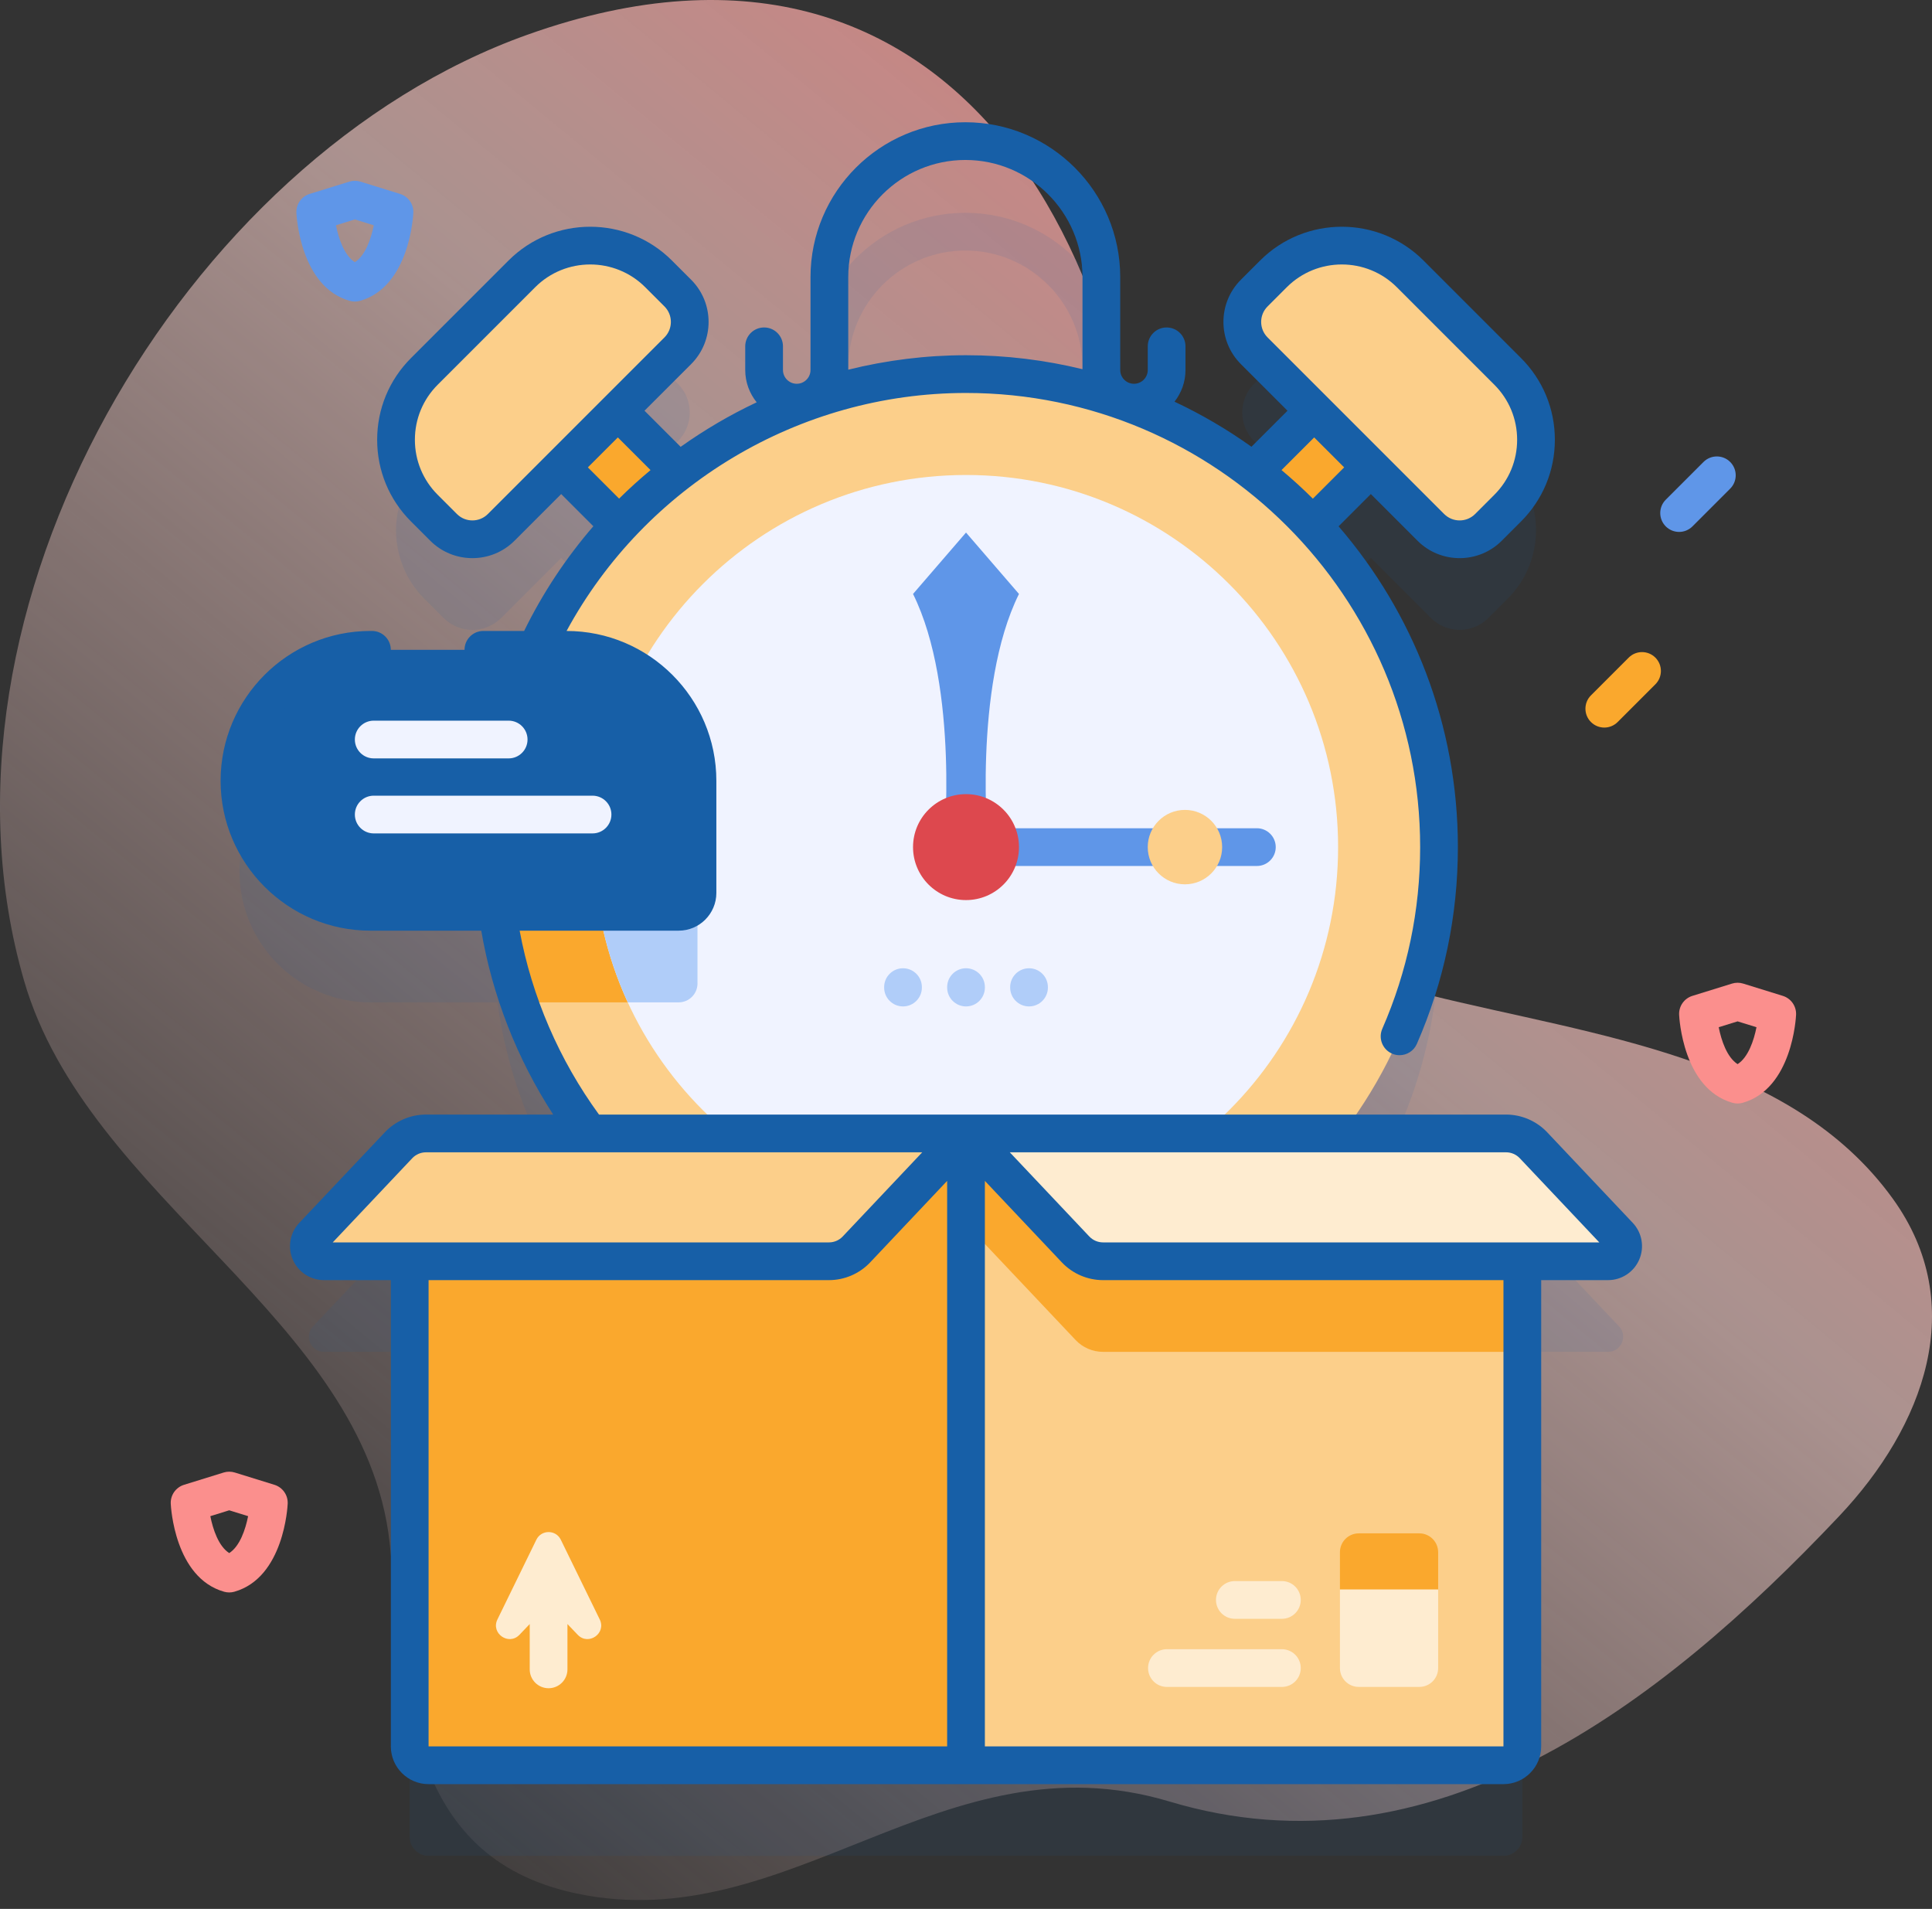 <svg xmlns="http://www.w3.org/2000/svg" width="166" height="164" viewBox="0 0 166 164" fill="none">
  <rect x="0" y="0" width="166" height="164" fill="#333333" stroke="none"/>
  <path d="M162.63 102.981C145.068 78.644 95.41 95.763 98.072 57.627C100.352 24.958 83.503 -10.644 45.306 2.987C15.841 13.502 -7.163 52.331 2.064 84.243C7.505 103.064 31.313 113.218 33.475 132.511C34.874 144.993 34.608 159.506 49.495 162.668C67.863 166.57 81.071 148.95 100.49 154.776C122.957 161.516 142.515 146.668 158.018 130.261C165.313 122.54 169.225 112.12 162.63 102.981Z" fill="url(#paint0_linear_92_5349)"/>
  <path opacity="0.1" d="M139.108 113.953L131.759 106.174C131.147 105.525 130.294 105.158 129.402 105.158H129.19C129.187 105.158 129.183 105.157 129.179 105.157H115.35C120.551 98.328 123.64 89.805 123.64 80.559C123.64 69.886 119.524 60.176 112.795 52.925L117.785 47.936L122.939 53.089C124.305 54.456 126.522 54.456 127.889 53.089L129.542 51.437C132.786 48.192 132.786 42.933 129.542 39.689L121.164 31.311C117.92 28.067 112.66 28.067 109.416 31.311L107.763 32.964C106.396 34.33 106.396 36.547 107.763 37.914L112.917 43.068L107.698 48.286C105.201 46.373 102.477 44.741 99.57 43.442C100.933 42.687 101.859 41.235 101.859 39.569V37.536C101.859 36.641 101.133 35.915 100.238 35.915C99.343 35.915 98.617 36.641 98.617 37.536V39.569C98.617 40.222 98.086 40.752 97.434 40.752C96.781 40.752 96.251 40.221 96.251 39.569V31.588C96.251 24.252 90.282 18.283 82.945 18.283C75.609 18.283 69.64 24.252 69.64 31.588V39.569C69.64 40.222 69.109 40.752 68.457 40.752C67.805 40.752 67.274 40.221 67.274 39.569V37.536C67.274 36.641 66.548 35.915 65.653 35.915C64.758 35.915 64.032 36.641 64.032 37.536V39.569C64.032 41.255 64.98 42.722 66.37 43.469C63.486 44.764 60.783 46.386 58.304 48.286L53.086 43.068L58.239 37.914C59.606 36.547 59.606 34.33 58.239 32.964L56.587 31.311C53.342 28.067 48.083 28.067 44.839 31.311L36.461 39.689C33.217 42.933 33.217 48.192 36.461 51.437L38.114 53.089C39.48 54.456 41.697 54.456 43.064 53.089L48.218 47.936L53.207 52.925C50.293 56.066 47.87 59.668 46.058 63.609H31.829C25.614 63.609 20.576 68.648 20.576 74.863C20.576 81.078 25.614 86.116 31.829 86.116H42.742C43.712 93.21 46.513 99.72 50.652 105.156H36.822C36.819 105.156 36.815 105.157 36.812 105.157H36.6C35.708 105.157 34.856 105.525 34.243 106.173L26.894 113.952C26.113 114.779 26.699 116.14 27.837 116.14H35.202V157.82C35.202 158.715 35.928 159.441 36.823 159.441H129.18C130.075 159.441 130.801 158.715 130.801 157.82V116.14H138.166C139.303 116.14 139.89 114.78 139.108 113.953ZM72.883 39.569V31.588C72.883 26.04 77.397 21.525 82.946 21.525C88.495 21.525 93.009 26.04 93.009 31.588V39.569C93.009 40.164 93.129 40.731 93.342 41.249C90.04 40.383 86.575 39.92 83.002 39.92C79.383 39.92 75.876 40.395 72.537 41.283C72.759 40.755 72.883 40.176 72.883 39.569Z" fill="#175FA7"/>
  <path d="M116.266 31.914L121.133 36.781L111.511 46.403L106.644 41.536L116.266 31.914Z" fill="#FAA82D"/>
  <path d="M122.939 45.308L107.763 30.133C106.397 28.766 106.397 26.549 107.763 25.182L109.416 23.529C112.66 20.285 117.92 20.285 121.164 23.529L129.543 31.908C132.787 35.152 132.787 40.412 129.543 43.656L127.89 45.309C126.522 46.675 124.306 46.675 122.939 45.308Z" fill="#FCCF8A"/>
  <path d="M59.359 41.55L54.492 46.418L44.87 36.796L49.737 31.929L59.359 41.55Z" fill="#FAA82D"/>
  <path d="M43.064 45.308L58.239 30.133C59.606 28.766 59.606 26.549 58.239 25.182L56.587 23.529C53.343 20.285 48.083 20.285 44.839 23.529L36.46 31.908C33.216 35.152 33.216 40.412 36.46 43.656L38.113 45.309C39.48 46.675 41.697 46.675 43.064 45.308Z" fill="#FCCF8A"/>
  <path d="M83.001 113.417C105.445 113.417 123.64 95.222 123.64 72.778C123.64 50.334 105.445 32.139 83.001 32.139C60.556 32.139 42.361 50.334 42.361 72.778C42.361 95.222 60.556 113.417 83.001 113.417Z" fill="#FCCF8A"/>
  <path d="M59.931 74.862V84.495C59.931 85.389 59.205 86.116 58.31 86.116H44.602C43.149 81.936 42.361 77.449 42.361 72.777C42.361 69.626 42.721 66.555 43.399 63.608H48.677C54.892 63.608 59.931 68.647 59.931 74.862Z" fill="#FAA82D"/>
  <path d="M83.001 104.748C100.658 104.748 114.971 90.434 114.971 72.778C114.971 55.121 100.658 40.808 83.001 40.808C65.345 40.808 51.031 55.121 51.031 72.778C51.031 90.434 65.345 104.748 83.001 104.748Z" fill="#F0F3FF"/>
  <path d="M59.929 74.862V84.495C59.929 85.389 59.203 86.116 58.308 86.116H53.938C52.07 82.056 51.029 77.54 51.029 72.777C51.029 69.798 51.438 66.912 52.203 64.176C56.69 65.654 59.929 69.879 59.929 74.862Z" fill="#B0CDF9"/>
  <path d="M87.552 51.028L83.001 45.753L78.449 51.028C82.444 59.08 81.091 72.778 81.091 72.778H84.911C84.911 72.778 83.557 59.08 87.552 51.028Z" fill="#5F96E8"/>
  <path d="M107.992 74.399H83.002C82.107 74.399 81.381 73.674 81.381 72.778C81.381 71.883 82.107 71.157 83.002 71.157H107.992C108.887 71.157 109.613 71.883 109.613 72.778C109.613 73.674 108.887 74.399 107.992 74.399Z" fill="#5F96E8"/>
  <path d="M83.001 77.329C85.514 77.329 87.552 75.292 87.552 72.778C87.552 70.264 85.514 68.227 83.001 68.227C80.487 68.227 78.449 70.264 78.449 72.778C78.449 75.292 80.487 77.329 83.001 77.329Z" fill="#DD484E"/>
  <path d="M130.8 108.359V150.039C130.8 150.934 130.074 151.66 129.178 151.66H83V97.376L130.8 108.359Z" fill="#FCCF8A"/>
  <path d="M130.8 108.359V116.142H94.772C93.881 116.142 93.028 115.772 92.415 115.123L83 105.157V97.376L130.8 108.359Z" fill="#FAA82D"/>
  <path d="M123.568 136.554V143.308C123.568 144.206 122.842 144.929 121.947 144.929H116.75C115.855 144.929 115.129 144.206 115.129 143.308V136.554L116.75 134.933H121.947L123.568 136.554Z" fill="#FEECD0"/>
  <path d="M123.568 136.554V133.356C123.568 132.461 122.842 131.735 121.947 131.735H116.75C115.855 131.735 115.129 132.461 115.129 133.356V136.554H123.568Z" fill="#FAA82D"/>
  <path d="M110.142 144.93H100.264C99.368 144.93 98.643 144.204 98.643 143.309C98.643 142.414 99.368 141.688 100.264 141.688H110.142C111.037 141.688 111.763 142.414 111.763 143.309C111.763 144.204 111.037 144.93 110.142 144.93Z" fill="#FEECD0"/>
  <path d="M110.142 139.077H106.1C105.204 139.077 104.479 138.351 104.479 137.456C104.479 136.561 105.204 135.835 106.1 135.835H110.142C111.037 135.835 111.763 136.561 111.763 137.456C111.763 138.351 111.037 139.077 110.142 139.077Z" fill="#FEECD0"/>
  <path d="M83.001 97.376V151.66H36.822C35.927 151.66 35.201 150.934 35.201 150.039V108.359L83.001 97.376Z" fill="#FAA82D"/>
  <path d="M83.001 97.376V105.157L73.585 115.123C72.973 115.772 72.12 116.142 71.228 116.142H35.201V108.359L83.001 97.376Z" fill="#FAA82D"/>
  <path d="M139.107 106.171L131.758 98.392C131.146 97.744 130.293 97.377 129.401 97.377H83L92.415 107.343C93.028 107.992 93.88 108.359 94.772 108.359H138.164C139.302 108.359 139.888 106.999 139.107 106.171Z" fill="#FEECD0"/>
  <path d="M73.586 107.343L83.001 97.377H36.6C35.708 97.377 34.855 97.744 34.243 98.392L26.894 106.171C26.113 106.999 26.699 108.359 27.837 108.359H71.228C72.12 108.359 72.973 107.992 73.586 107.343Z" fill="#FCCF8A"/>
  <path d="M48.184 132.28L51.53 139.13C52.116 140.329 50.558 141.413 49.637 140.449L48.756 139.527V143.42C48.756 144.316 48.031 145.041 47.135 145.041C46.239 145.041 45.514 144.316 45.514 143.42V139.527L44.633 140.449C43.712 141.413 42.154 140.328 42.74 139.13L46.086 132.28C46.513 131.406 47.757 131.406 48.184 132.28Z" fill="#FEECD0"/>
  <path d="M101.812 75.975C103.578 75.975 105.009 74.544 105.009 72.778C105.009 71.012 103.578 69.581 101.812 69.581C100.047 69.581 98.615 71.012 98.615 72.778C98.615 74.544 100.047 75.975 101.812 75.975Z" fill="#FCCF8A"/>
  <path d="M77.588 86.465C76.693 86.465 75.967 85.739 75.967 84.844V84.807C75.967 83.912 76.693 83.186 77.588 83.186C78.483 83.186 79.209 83.912 79.209 84.807V84.844C79.209 85.739 78.483 86.465 77.588 86.465Z" fill="#B0CDF9"/>
  <path d="M83.002 86.465C82.107 86.465 81.381 85.739 81.381 84.844V84.807C81.381 83.912 82.107 83.186 83.002 83.186C83.897 83.186 84.623 83.912 84.623 84.807V84.844C84.623 85.739 83.897 86.465 83.002 86.465Z" fill="#B0CDF9"/>
  <path d="M88.416 86.465C87.521 86.465 86.795 85.739 86.795 84.844V84.807C86.795 83.912 87.521 83.186 88.416 83.186C89.311 83.186 90.037 83.912 90.037 84.807V84.844C90.037 85.739 89.311 86.465 88.416 86.465Z" fill="#B0CDF9"/>
  <path d="M58.308 78.335H31.829C25.614 78.335 20.576 73.297 20.576 67.082C20.576 60.867 25.614 55.829 31.829 55.829H48.676C54.891 55.829 59.929 60.867 59.929 67.082V76.715C59.929 77.609 59.204 78.335 58.308 78.335Z" fill="#175FA7"/>
  <path d="M140.287 105.058L132.938 97.28C132.023 96.311 130.735 95.756 129.402 95.756H51.467C48.042 91.059 45.706 85.64 44.648 79.957H58.308C60.096 79.957 61.55 78.502 61.55 76.715V67.082C61.55 59.985 55.777 54.21 48.68 54.208C55.461 41.708 68.662 33.761 83.001 33.761C104.517 33.761 122.021 51.264 122.021 72.778C122.021 78.196 120.927 83.447 118.768 88.385C118.41 89.205 118.784 90.161 119.605 90.519C119.816 90.612 120.036 90.655 120.253 90.655C120.878 90.655 121.473 90.292 121.739 89.683C124.077 84.334 125.263 78.646 125.263 72.778C125.263 62.257 121.398 52.622 115.013 45.218L117.784 42.446L121.792 46.454C122.791 47.453 124.102 47.952 125.414 47.952C126.725 47.952 128.037 47.453 129.035 46.454L130.688 44.802C132.563 42.927 133.596 40.433 133.596 37.782C133.596 35.13 132.563 32.637 130.688 30.762L122.31 22.383C118.439 18.513 112.14 18.512 108.269 22.383L106.616 24.036C104.62 26.033 104.62 29.282 106.616 31.279L110.624 35.287L107.527 38.382C105.455 36.901 103.243 35.603 100.916 34.51C101.504 33.758 101.859 32.814 101.859 31.788V29.755C101.859 28.859 101.133 28.134 100.238 28.134C99.343 28.134 98.617 28.859 98.617 29.755V31.788C98.617 32.441 98.086 32.971 97.433 32.971C96.781 32.971 96.251 32.44 96.251 31.788V23.807C96.251 16.47 90.282 10.502 82.945 10.502C75.609 10.502 69.64 16.47 69.64 23.807V31.788C69.64 32.44 69.109 32.971 68.457 32.971C67.805 32.971 67.274 32.44 67.274 31.788V29.755C67.274 28.859 66.548 28.133 65.653 28.133C64.757 28.133 64.031 28.859 64.031 29.755V31.788C64.031 32.838 64.401 33.803 65.015 34.563C62.726 35.642 60.54 36.924 58.482 38.389L55.377 35.286L59.386 31.279C61.382 29.282 61.382 26.032 59.386 24.036L57.733 22.383C53.861 18.512 47.563 18.512 43.692 22.383L35.314 30.762C33.439 32.637 32.406 35.13 32.406 37.782C32.406 40.434 33.439 42.927 35.314 44.801L36.967 46.454C37.965 47.453 39.277 47.952 40.588 47.952C41.9 47.952 43.212 47.453 44.21 46.454L48.218 42.446L50.982 45.211C48.649 47.91 46.643 50.925 45.034 54.207H41.534C40.639 54.207 39.913 54.933 39.913 55.828C39.913 56.724 40.639 57.45 41.534 57.45H48.675C53.987 57.45 58.307 61.77 58.307 67.082V76.714H31.829C26.518 76.714 22.197 72.393 22.197 67.082C22.197 61.77 26.518 57.45 31.829 57.45H31.958C32.853 57.45 33.579 56.724 33.579 55.828C33.579 54.933 32.853 54.207 31.958 54.207H31.829C24.73 54.207 18.955 59.983 18.955 67.082C18.955 74.181 24.73 79.957 31.829 79.957H41.35C42.312 85.571 44.424 90.962 47.53 95.756H36.6C35.268 95.756 33.979 96.311 33.065 97.279L25.716 105.058C24.915 105.905 24.696 107.145 25.157 108.216C25.619 109.288 26.671 109.979 27.837 109.979H33.582V150.039C33.582 151.826 35.036 153.281 36.824 153.281H129.179C130.966 153.281 132.421 151.826 132.421 150.039V109.98H138.166C139.332 109.98 140.384 109.288 140.845 108.217C141.307 107.146 141.088 105.906 140.287 105.058ZM108.91 26.328L110.562 24.676C111.866 23.372 113.578 22.721 115.29 22.721C117.002 22.721 118.715 23.372 120.018 24.676L128.396 33.054C129.659 34.317 130.354 35.996 130.354 37.782C130.354 39.568 129.659 41.247 128.396 42.509L126.743 44.162C126.01 44.895 124.818 44.895 124.085 44.162L108.91 28.987C108.177 28.254 108.177 27.061 108.91 26.328ZM112.917 37.58L115.492 40.154L112.803 42.843C111.941 41.985 111.042 41.166 110.11 40.385L112.917 37.58ZM72.883 23.807C72.883 18.258 77.397 13.744 82.946 13.744C88.495 13.744 93.009 18.258 93.009 23.807V31.719C89.799 30.936 86.449 30.518 83.002 30.518C79.546 30.518 76.153 30.95 72.883 31.761V23.807H72.883ZM41.917 44.162C41.185 44.895 39.992 44.895 39.26 44.162L37.607 42.509C36.344 41.246 35.648 39.568 35.648 37.782C35.648 35.996 36.344 34.317 37.607 33.054L45.985 24.676C47.288 23.372 49 22.721 50.713 22.721C52.425 22.721 54.137 23.372 55.44 24.676L57.093 26.328C57.826 27.061 57.826 28.254 57.093 28.987L41.917 44.162ZM50.511 40.154L53.086 37.58L55.895 40.387C54.962 41.165 54.059 41.979 53.194 42.837L50.511 40.154ZM35.422 99.506C35.726 99.183 36.156 98.998 36.6 98.998H79.24L72.407 106.23C72.103 106.553 71.673 106.738 71.229 106.738H28.589L35.422 99.506ZM36.824 109.98H71.229C72.561 109.98 73.85 109.425 74.764 108.457L81.38 101.453V150.039H36.824V109.98ZM129.179 150.039H84.622V101.453L91.238 108.457C92.153 109.425 93.441 109.98 94.774 109.98H129.179V150.039ZM94.774 106.738C94.329 106.738 93.9 106.553 93.595 106.23L86.763 98.998H129.402C129.847 98.998 130.276 99.183 130.581 99.506L137.413 106.738H94.774Z" fill="#175FA7"/>
  <path d="M43.705 65.156H32.111C31.216 65.156 30.49 64.43 30.49 63.535C30.49 62.64 31.216 61.914 32.111 61.914H43.705C44.6 61.914 45.326 62.64 45.326 63.535C45.326 64.43 44.6 65.156 43.705 65.156Z" fill="#F0F3FF"/>
  <path d="M50.912 71.601H32.111C31.216 71.601 30.49 70.875 30.49 69.98C30.49 69.085 31.216 68.359 32.111 68.359H50.911C51.807 68.359 52.533 69.085 52.533 69.98C52.533 70.875 51.807 71.601 50.912 71.601Z" fill="#F0F3FF"/>
  <path d="M19.695 136.812C19.546 136.812 19.397 136.791 19.252 136.75C15.002 135.542 14.683 129.443 14.671 129.184C14.639 128.448 15.107 127.782 15.812 127.564L19.216 126.509C19.528 126.413 19.863 126.413 20.175 126.509L23.579 127.564C24.283 127.782 24.752 128.448 24.719 129.184C24.707 129.443 24.389 135.542 20.139 136.75C19.994 136.791 19.844 136.812 19.695 136.812ZM18.072 130.258C18.298 131.399 18.783 132.846 19.695 133.43C20.607 132.846 21.092 131.4 21.318 130.258L19.695 129.755L18.072 130.258Z" fill="#FB8F8D"/>
  <path d="M149.297 94.805C149.148 94.805 148.999 94.785 148.854 94.744C144.603 93.535 144.284 87.437 144.273 87.178C144.24 86.442 144.709 85.776 145.413 85.558L148.817 84.503C149.13 84.406 149.464 84.406 149.776 84.503L153.181 85.558C153.885 85.776 154.353 86.442 154.321 87.178C154.309 87.437 153.991 93.535 149.74 94.744C149.595 94.785 149.446 94.805 149.297 94.805ZM147.674 88.251C147.899 89.392 148.385 90.839 149.297 91.423C150.209 90.839 150.694 89.393 150.92 88.251L149.297 87.749L147.674 88.251Z" fill="#FB8F8D"/>
  <path d="M30.49 25.909C30.341 25.909 30.192 25.888 30.047 25.847C25.797 24.639 25.478 18.54 25.466 18.281C25.434 17.545 25.902 16.879 26.606 16.66L30.011 15.606C30.323 15.509 30.657 15.509 30.97 15.606L34.374 16.66C35.078 16.879 35.547 17.545 35.514 18.281C35.502 18.54 35.184 24.639 30.933 25.847C30.788 25.888 30.639 25.909 30.49 25.909ZM28.866 19.354C29.093 20.495 29.578 21.942 30.49 22.526C31.402 21.942 31.887 20.496 32.113 19.354L30.49 18.852L28.866 19.354Z" fill="#5F96E8"/>
  <path d="M144.272 45.699C143.857 45.699 143.442 45.54 143.125 45.224C142.492 44.591 142.492 43.564 143.125 42.931L146.367 39.689C147.001 39.056 148.027 39.056 148.66 39.689C149.293 40.322 149.293 41.349 148.66 41.981L145.418 45.224C145.102 45.54 144.687 45.699 144.272 45.699Z" fill="#5F96E8"/>
  <path d="M137.844 62.508C137.429 62.508 137.014 62.349 136.698 62.033C136.064 61.4 136.064 60.373 136.698 59.74L139.94 56.498C140.573 55.865 141.599 55.865 142.232 56.498C142.865 57.131 142.865 58.158 142.232 58.791L138.99 62.033C138.674 62.349 138.259 62.508 137.844 62.508Z" fill="#FAA82D"/>
  <defs>
    <linearGradient id="paint0_linear_92_5349" x1="-2.914" y1="143.338" x2="111.31" y2="4.73" gradientUnits="userSpaceOnUse">
      <stop stop-color="#FFD5D0" stop-opacity="0"/>
      <stop offset="0.667" stop-color="#FFD5D0" stop-opacity="0.584"/>
      <stop offset="1" stop-color="#FB8F8D" stop-opacity="0.8"/>
    </linearGradient>
  </defs>
</svg>